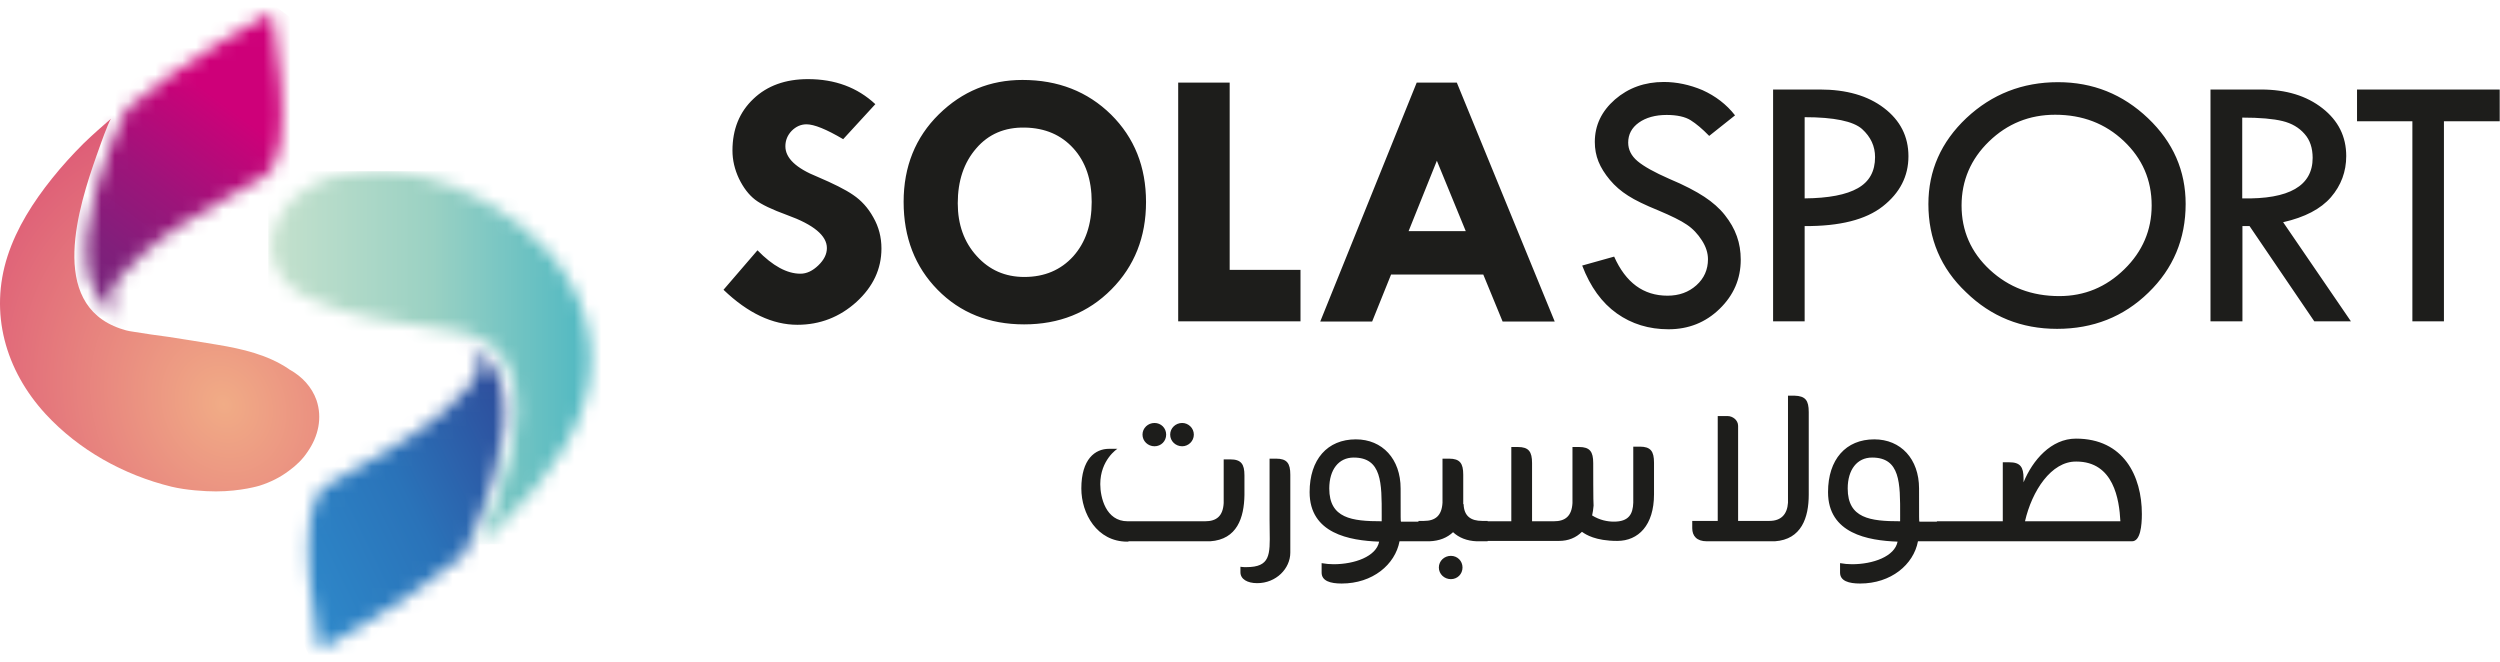 <svg width="185" height="49" viewBox="0 0 185 49" fill="none" xmlns="http://www.w3.org/2000/svg">
<mask id="mask0_162_469" style="mask-type:luminance" maskUnits="userSpaceOnUse" x="22" y="25" width="16" height="24">
<path d="M34.463 25.384C35.939 26.047 35.653 27.447 34.825 28.471C34.283 29.149 33.605 29.767 32.927 30.369C31.12 31.951 28.966 33.156 26.842 34.391C25.954 34.903 25.05 35.415 24.162 35.927C22.761 36.725 22.686 40.008 22.927 42.96C23.152 45.596 23.634 47.961 23.649 48.066C23.951 47.915 24.252 47.75 24.538 47.599C25.487 47.057 26.421 46.515 27.339 45.958C27.339 45.958 27.339 45.958 27.355 45.958C29.809 44.451 32.174 42.81 34.358 41.017C34.463 40.807 36.798 36.123 37.265 31.875C37.28 31.785 37.28 31.68 37.295 31.589C37.31 31.499 37.31 31.393 37.31 31.303C37.325 31.213 37.325 31.107 37.325 31.017L37.34 30.731C37.34 30.354 37.325 29.978 37.295 29.616C37.28 29.39 37.25 29.179 37.204 28.968C37.189 28.848 37.159 28.727 37.129 28.607C37.099 28.502 37.084 28.411 37.054 28.306C36.903 27.779 36.677 27.312 36.376 26.89C36.346 26.845 36.331 26.815 36.301 26.785C35.849 26.167 35.262 25.7 34.463 25.384Z" fill="white"/>
</mask>
<g mask="url(#mask0_162_469)">
<path d="M46.271 43.713L25.487 53.85L13.739 29.752L34.524 19.601L46.271 43.713Z" fill="url(#paint0_linear_162_469)"/>
</g>
<mask id="mask1_162_469" style="mask-type:luminance" maskUnits="userSpaceOnUse" x="20" y="12" width="24" height="29">
<path d="M24.508 13.109C23.694 13.365 22.971 13.742 22.339 14.209C22.324 14.224 22.294 14.239 22.279 14.254C21.752 14.63 21.315 15.067 20.968 15.594C20.14 16.769 19.854 18.14 20.291 19.435C20.532 20.128 20.803 20.61 21.39 21.122C21.842 21.528 22.384 21.845 22.941 22.101C24.357 22.733 26.014 23.29 27.655 23.561C28.845 23.757 30.035 23.953 31.225 24.134C32.068 24.239 32.957 24.375 33.891 24.526C34.252 24.571 34.553 24.661 34.809 24.751C40.217 26.604 37.867 33.848 36.572 37.538C36.24 38.472 35.743 39.888 35.502 40.279C36.225 39.617 36.888 39.029 37.536 38.397C38.364 37.584 39.132 36.725 39.855 35.821C41.256 34.074 42.476 32.161 43.153 30.053C44.509 25.866 43.334 21.619 40.322 18.35C37.882 15.715 34.584 13.862 31.014 12.989C29.945 12.733 28.559 12.642 27.731 12.642C25.878 12.672 24.508 13.109 24.508 13.109Z" fill="white"/>
</mask>
<g mask="url(#mask1_162_469)">
<path d="M44.509 12.672H19.854V40.279H44.509V12.672Z" fill="url(#paint1_linear_162_469)"/>
</g>
<mask id="mask2_162_469" style="mask-type:luminance" maskUnits="userSpaceOnUse" x="6" y="0" width="15" height="24">
<path d="M20.08 0.97C19.779 1.12 19.477 1.286 19.191 1.437C18.242 1.979 17.309 2.521 16.39 3.078C16.39 3.078 16.39 3.078 16.375 3.078C13.92 4.585 11.555 6.226 9.371 8.018C9.266 8.229 6.932 12.913 6.465 17.161C6.45 17.251 6.45 17.356 6.435 17.447C6.419 17.537 6.419 17.642 6.404 17.733C6.389 17.823 6.389 17.929 6.389 18.019C6.389 18.109 6.389 18.215 6.374 18.305C6.374 18.682 6.389 19.058 6.419 19.42C6.435 19.646 6.465 19.857 6.51 20.067C6.525 20.188 6.555 20.308 6.585 20.429C6.615 20.534 6.63 20.625 6.66 20.73C6.811 21.257 7.037 21.724 7.338 22.146C7.368 22.191 7.383 22.221 7.413 22.251C7.85 22.824 8.453 23.291 9.236 23.607C7.76 22.944 8.046 21.543 8.874 20.519C9.417 19.841 10.094 19.224 10.772 18.622C12.564 17.04 14.733 15.835 16.857 14.6C17.745 14.088 18.649 13.576 19.538 13.064C20.938 12.266 21.029 8.982 20.773 6.03C20.592 3.44 20.11 1.075 20.08 0.97C20.095 0.97 20.095 0.97 20.08 0.97Z" fill="white"/>
</mask>
<g mask="url(#mask2_162_469)">
<path d="M-4.47 15.564L11.63 -6.049L31.933 9.073L15.832 30.686L-4.47 15.564Z" fill="url(#paint2_linear_162_469)"/>
</g>
<path d="M6.177 10.624C5.363 11.437 4.58 12.296 3.857 13.2C2.456 14.947 1.236 16.859 0.559 18.953C-0.797 23.14 0.378 27.387 3.39 30.655C5.83 33.291 9.129 35.144 12.698 36.017C13.767 36.273 15.153 36.364 15.981 36.364C17.834 36.364 19.204 35.942 19.204 35.942C20.018 35.686 20.756 35.309 21.373 34.842C21.915 34.451 22.397 33.984 22.744 33.457C23.572 32.282 23.858 30.911 23.422 29.616C23.075 28.637 22.367 27.869 21.418 27.342C21.388 27.312 21.358 27.297 21.313 27.267C19.792 26.258 17.969 25.821 16.057 25.505C14.867 25.309 13.677 25.113 12.487 24.932C11.644 24.827 10.755 24.691 9.821 24.541C9.46 24.495 9.159 24.405 8.903 24.315C3.496 22.462 5.845 15.218 7.14 11.528C7.472 10.594 7.969 9.178 8.21 8.787C7.668 9.254 6.824 9.992 6.177 10.624Z" fill="url(#paint3_radial_162_469)"/>
<path fill-rule="evenodd" clip-rule="evenodd" d="M64.775 7.708L62.395 10.299C61.145 9.561 60.241 9.199 59.684 9.199C59.262 9.199 58.901 9.365 58.584 9.681C58.283 9.997 58.118 10.374 58.118 10.826C58.118 11.699 58.916 12.452 60.497 13.085C61.657 13.582 62.546 14.019 63.133 14.425C63.736 14.832 64.233 15.374 64.624 16.082C65.031 16.79 65.227 17.558 65.227 18.386C65.227 19.907 64.609 21.218 63.374 22.347C62.139 23.462 60.678 24.034 59.006 24.034C57.169 24.034 55.346 23.176 53.539 21.444L56.054 18.522C57.184 19.682 58.238 20.254 59.232 20.254C59.699 20.254 60.136 20.043 60.558 19.636C60.979 19.23 61.19 18.808 61.19 18.356C61.19 17.438 60.211 16.624 58.253 15.916C57.139 15.51 56.34 15.133 55.873 14.772C55.407 14.41 55.015 13.898 54.684 13.22C54.367 12.543 54.202 11.85 54.202 11.142C54.202 9.576 54.714 8.295 55.753 7.316C56.777 6.337 58.133 5.855 59.789 5.855C61.793 5.855 63.449 6.473 64.775 7.708ZM66.868 14.937C66.868 12.332 67.742 10.163 69.474 8.461C71.206 6.759 73.269 5.916 75.664 5.916C78.3 5.916 80.483 6.774 82.216 8.476C83.948 10.193 84.806 12.347 84.806 14.952C84.806 17.543 83.948 19.697 82.246 21.414C80.529 23.146 78.375 24.004 75.784 24.004C73.194 24.004 71.055 23.146 69.383 21.444C67.712 19.742 66.868 17.573 66.868 14.937ZM75.845 9.44C74.354 9.41 73.149 9.922 72.245 10.976C71.326 12.03 70.874 13.386 70.874 15.043C70.874 16.609 71.341 17.919 72.275 18.944C73.209 19.983 74.384 20.495 75.799 20.495C77.29 20.495 78.495 19.983 79.414 18.974C80.333 17.95 80.785 16.609 80.785 14.937C80.785 13.296 80.333 11.97 79.429 10.976C78.525 9.982 77.336 9.47 75.845 9.44ZM90.996 6.111H87.186V23.778H96.237V19.968H90.996V6.111ZM104.837 6.111H107.804L115.049 23.793H111.193L109.762 20.314H102.94L101.539 23.793H97.698L104.837 6.111ZM106.328 11.895L104.235 17.106H108.467L106.328 11.895ZM126.48 10.057L128.393 8.536C127.76 7.723 126.947 7.105 125.983 6.669C125.019 6.262 124.055 6.066 123.121 6.066C121.706 6.066 120.501 6.503 119.507 7.362C118.513 8.235 118.016 9.274 118.016 10.509C118.016 11.021 118.106 11.503 118.287 11.955C118.468 12.407 118.754 12.859 119.13 13.311C119.507 13.762 119.959 14.154 120.486 14.485C120.998 14.817 121.751 15.178 122.715 15.57C123.679 15.976 124.387 16.323 124.823 16.624C125.275 16.925 125.637 17.317 125.938 17.784C126.239 18.251 126.39 18.718 126.39 19.184C126.39 19.953 126.104 20.6 125.531 21.112C124.959 21.624 124.251 21.881 123.393 21.881C121.615 21.881 120.305 20.916 119.447 18.989L117.082 19.651C117.684 21.233 118.543 22.408 119.642 23.191C120.742 23.974 122.022 24.366 123.468 24.366C124.944 24.366 126.209 23.869 127.248 22.859C128.287 21.85 128.815 20.645 128.815 19.215C128.815 18.612 128.724 18.025 128.528 17.483C128.333 16.925 128.031 16.413 127.64 15.916C127.248 15.419 126.736 14.967 126.119 14.561C125.501 14.154 124.643 13.702 123.528 13.235C122.429 12.753 121.646 12.317 121.179 11.925C120.712 11.534 120.486 11.067 120.486 10.555C120.486 9.952 120.742 9.455 121.269 9.078C121.796 8.702 122.489 8.506 123.332 8.506C124.1 8.506 124.703 8.642 125.11 8.898C125.516 9.154 125.968 9.53 126.48 10.057ZM131.209 6.624H134.673C136.631 6.624 138.213 7.075 139.417 7.994C140.622 8.913 141.225 10.103 141.225 11.564C141.225 13.04 140.592 14.275 139.327 15.269C138.062 16.263 136.134 16.745 133.544 16.73V23.778H131.209V6.624ZM133.544 8.672V14.681C135.321 14.666 136.631 14.41 137.475 13.928C138.333 13.446 138.755 12.678 138.755 11.624C138.755 10.826 138.439 10.133 137.791 9.545C137.143 8.973 135.728 8.672 133.544 8.672ZM145.517 8.732C143.635 10.509 142.701 12.633 142.701 15.103C142.701 17.663 143.62 19.862 145.487 21.624C147.34 23.432 149.584 24.335 152.22 24.335C154.885 24.335 157.145 23.447 158.982 21.655C160.82 19.877 161.738 17.678 161.738 15.088C161.738 12.648 160.82 10.524 158.952 8.747C157.084 6.97 154.87 6.081 152.295 6.081C149.659 6.081 147.4 6.97 145.517 8.732ZM157.16 10.434C158.53 11.729 159.223 13.311 159.223 15.208C159.223 17.031 158.545 18.612 157.205 19.922C155.849 21.248 154.253 21.911 152.385 21.911C150.352 21.911 148.65 21.263 147.249 19.968C145.849 18.672 145.156 17.076 145.156 15.208C145.156 13.371 145.834 11.774 147.189 10.464C148.545 9.154 150.171 8.491 152.084 8.491C154.102 8.491 155.789 9.139 157.16 10.434ZM163.576 6.624H167.311C169.178 6.624 170.685 7.09 171.859 8.009C173.034 8.928 173.621 10.103 173.621 11.549C173.621 12.693 173.245 13.717 172.492 14.591C171.739 15.464 170.549 16.082 168.952 16.443L173.968 23.778H171.257L166.467 16.73H165.94V23.778H163.576V6.624ZM165.925 8.702V14.681C169.404 14.757 171.136 13.748 171.136 11.684C171.136 10.961 170.941 10.359 170.534 9.907C170.127 9.44 169.585 9.124 168.907 8.958C168.23 8.792 167.236 8.702 165.925 8.702ZM184.978 6.624H174.42V8.973H178.516V23.778H180.851V8.973H184.978V6.624Z" fill="#1D1D1B"/>
<path fill-rule="evenodd" clip-rule="evenodd" d="M133.847 36.607V30.491C133.847 29.629 133.604 29.306 132.796 29.279H132.311V37.2C132.257 38.062 131.799 38.547 130.937 38.547H128.62V31.515C128.62 31.084 128.216 30.788 127.839 30.788H127.112V38.547H125.226V39.085C125.226 39.651 125.549 40.055 126.303 40.055H131.341C133.308 39.921 133.847 38.304 133.847 36.607ZM83.549 40.055H89.556C91.55 39.921 92.062 38.304 92.089 36.634V35.179C92.089 34.344 91.846 33.994 91.038 33.994H90.553V37.227C90.499 38.196 90.014 38.574 89.179 38.574H83.441C81.824 38.574 81.42 36.795 81.42 35.826C81.42 34.021 82.686 33.212 82.686 33.212H82.067C81.043 33.212 80.019 33.967 80.019 36.149C80.019 38.008 81.178 40.082 83.414 40.082H83.414C83.441 40.082 83.468 40.082 83.549 40.055ZM85.434 31.3C84.95 31.3 84.545 31.677 84.545 32.162C84.545 32.647 84.95 33.024 85.434 33.024C85.919 33.024 86.296 32.647 86.296 32.162C86.296 31.677 85.919 31.3 85.434 31.3ZM87.482 31.3C86.997 31.3 86.593 31.677 86.593 32.162C86.593 32.647 86.997 33.024 87.482 33.024C87.94 33.024 88.344 32.647 88.344 32.162C88.344 31.677 87.94 31.3 87.482 31.3ZM95.483 40.891V40.136V38.358V35.125C95.483 34.29 95.241 33.94 94.433 33.94H93.948V38.466C93.948 38.749 93.952 39.015 93.956 39.263C93.985 41.073 94 41.968 92.223 41.968H92.223C92.089 41.968 91.927 41.968 91.792 41.941V42.345C91.792 42.857 92.304 43.154 93.032 43.154C94.433 43.154 95.483 42.076 95.483 40.891ZM105.37 40.055H103.565C103.242 41.78 101.572 43.181 99.282 43.181C98.447 43.181 97.8 42.992 97.8 42.372V41.672C98.096 41.726 98.393 41.753 98.689 41.753C100.225 41.753 101.841 41.187 102.057 40.082C99.874 40.002 96.911 39.49 96.911 36.418C96.911 33.994 98.231 32.512 100.332 32.512C102.299 32.512 103.646 33.967 103.646 36.149C103.646 38.547 103.646 38.547 103.673 38.601H104.966V38.547H105.371C106.206 38.547 106.691 38.169 106.745 37.2V33.94H107.23C108.038 33.94 108.28 34.29 108.28 35.125V37.307H108.307C108.334 38.196 108.846 38.547 109.681 38.547H110.085V38.574H111.837V33.078H112.321C113.13 33.078 113.372 33.428 113.372 34.263V38.574H114.989C115.824 38.574 116.309 38.197 116.363 37.227V33.078H116.848C117.656 33.078 117.898 33.428 117.898 34.263C117.898 34.263 117.898 37.388 117.925 37.415C117.898 37.685 117.871 37.927 117.817 38.143C118.383 38.493 118.949 38.601 119.434 38.601C120.538 38.601 120.835 38.035 120.862 37.2V33.051H121.347C122.155 33.051 122.397 33.401 122.397 34.236V36.58C122.397 38.87 121.239 40.028 119.676 40.028C118.049 40.028 117.336 39.54 117.121 39.393L117.121 39.393L117.121 39.392C117.094 39.374 117.075 39.361 117.063 39.355C116.632 39.786 116.066 40.028 115.366 40.028H110.085V40.055H109.277C108.55 40.028 107.957 39.786 107.526 39.382C107.095 39.786 106.529 40.028 105.775 40.055L105.37 40.055ZM102.246 38.148V38.147C102.253 35.735 102.258 33.859 100.171 33.859C99.066 33.859 98.366 34.748 98.366 36.149C98.366 38.358 100.036 38.574 102.245 38.574C102.245 38.431 102.246 38.289 102.246 38.149V38.149V38.148V38.148ZM107.364 41.133C106.879 41.133 106.475 41.51 106.475 41.995C106.475 42.48 106.879 42.857 107.364 42.857C107.849 42.857 108.226 42.48 108.226 41.995C108.226 41.51 107.849 41.133 107.364 41.133ZM143.734 40.055H141.929C141.606 41.78 139.936 43.181 137.646 43.181C136.81 43.181 136.164 42.992 136.164 42.372V41.672C136.46 41.726 136.757 41.753 137.053 41.753C138.589 41.753 140.205 41.187 140.421 40.082C138.238 40.002 135.275 39.49 135.275 36.418C135.275 33.994 136.595 32.512 138.696 32.512C140.663 32.512 142.01 33.967 142.01 36.149V36.15C142.01 38.547 142.01 38.547 142.037 38.601H143.33V38.574H143.357H148.206V34.209H148.691C149.499 34.209 149.742 34.559 149.742 35.395V35.691C150.415 34.048 151.789 32.458 153.621 32.458C157.151 32.458 158.498 35.233 158.498 38.035C158.498 38.897 158.39 40.055 157.77 40.055L143.734 40.055ZM140.609 38.574C140.609 38.43 140.61 38.288 140.61 38.147C140.617 35.735 140.622 33.859 138.535 33.859C137.43 33.859 136.73 34.748 136.73 36.149C136.73 38.358 138.4 38.574 140.609 38.574ZM156.908 38.574H149.85C150.361 36.337 151.789 34.128 153.648 34.155C156.423 34.155 156.827 36.984 156.908 38.574Z" fill="#1D1D1B"/>
<defs>
<linearGradient id="paint0_linear_162_469" x1="39.633" y1="32.031" x2="20.138" y2="41.541" gradientUnits="userSpaceOnUse">
<stop stop-color="#2E4B9A"/>
<stop offset="0.005" stop-color="#2E4B9A"/>
<stop offset="0.495" stop-color="#2A73B9"/>
<stop offset="1" stop-color="#2E8ACB"/>
</linearGradient>
<linearGradient id="paint1_linear_162_469" x1="20.088" y1="26.492" x2="43.71" y2="26.492" gradientUnits="userSpaceOnUse">
<stop stop-color="#C5E1CD"/>
<stop offset="0.505" stop-color="#9AD1C3"/>
<stop offset="0.995" stop-color="#4FB8C2"/>
<stop offset="1" stop-color="#4FB8C2"/>
</linearGradient>
<linearGradient id="paint2_linear_162_469" x1="6.958" y1="21.406" x2="21.612" y2="1.733" gradientUnits="userSpaceOnUse">
<stop stop-color="#77237B"/>
<stop offset="0.133" stop-color="#811F7B"/>
<stop offset="0.363" stop-color="#9D147A"/>
<stop offset="0.659" stop-color="#CA0279"/>
<stop offset="0.683" stop-color="#CE0079"/>
<stop offset="1" stop-color="#CE0079"/>
</linearGradient>
<radialGradient id="paint3_radial_162_469" cx="0" cy="0" r="1" gradientUnits="userSpaceOnUse" gradientTransform="translate(16.569 29.917) rotate(-118.131) scale(22.172 18.995)">
<stop stop-color="#F1AC86"/>
<stop offset="1" stop-color="#DE5D77"/>
</radialGradient>
</defs>
</svg>
